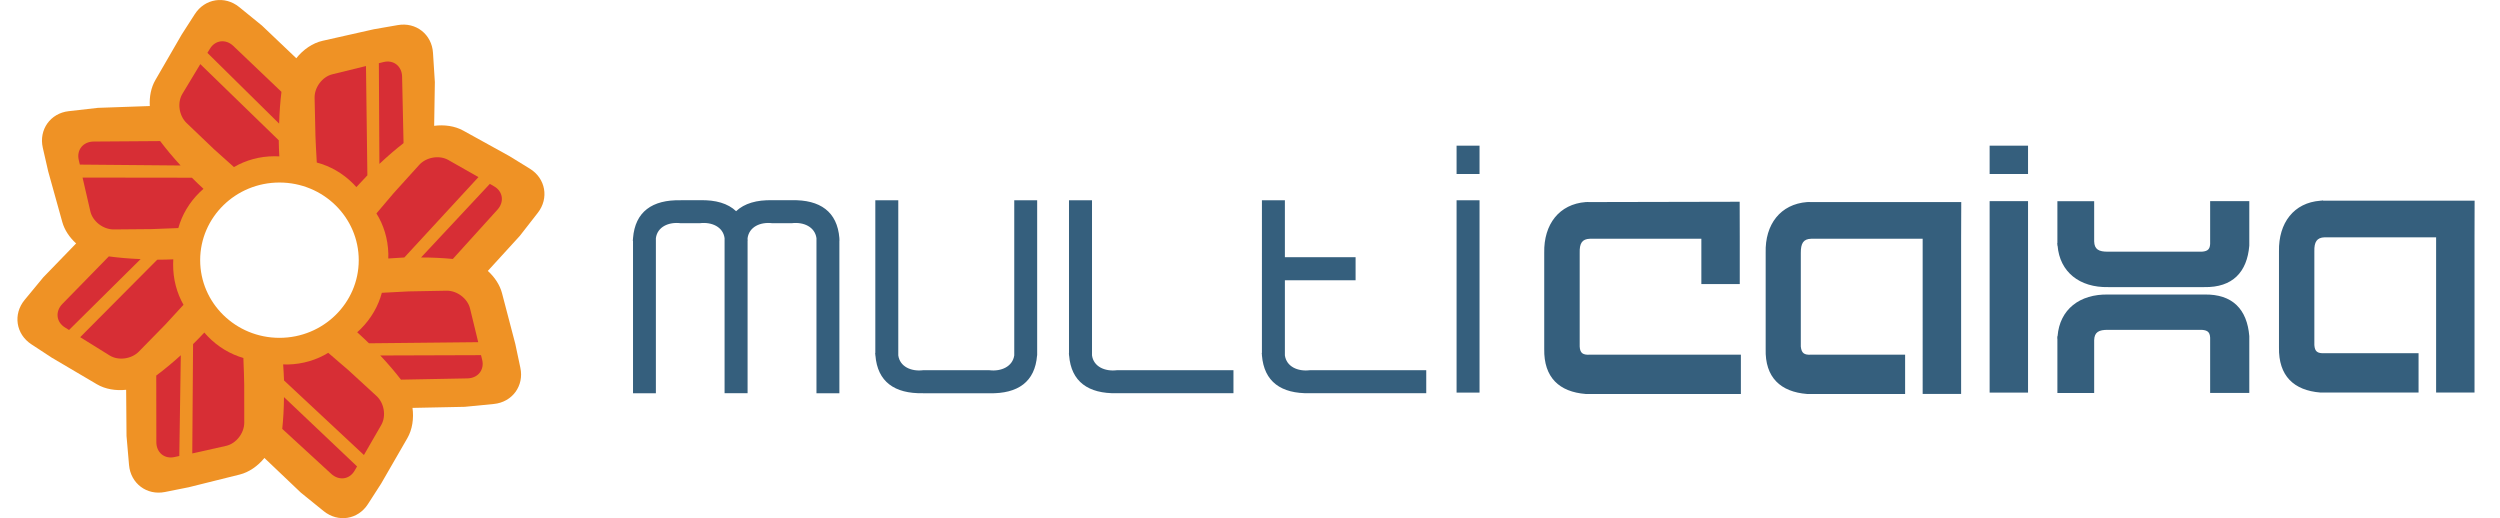 <?xml version="1.0" encoding="utf-8"?>
<!-- Generator: Adobe Illustrator 26.0.0, SVG Export Plug-In . SVG Version: 6.00 Build 0)  -->
<svg version="1.1" id="Layer_1" xmlns="http://www.w3.org/2000/svg" xmlns:xlink="http://www.w3.org/1999/xlink" x="0px" y="0px"
	 viewBox="0 0 535.69 111.03" style="enable-background:new 0 0 535.69 111.03;" xml:space="preserve">
<style type="text/css">
	.st0{fill:#EF9225;}
	.st1{fill:#D72E35;}
	.st2{fill-rule:evenodd;clip-rule:evenodd;fill:#355F7D;}
</style>
<g>
	<path class="st0" d="M115.23,45.61c2.45-3.12,1.68-7.39-1.69-9.46l-4.44-2.73l-9.85-5.44c-1.79-0.99-4.04-1.3-6.22-1.02l0.15-9.36
		l-0.4-6.27c-0.24-3.96-3.64-6.64-7.55-5.95L80.1,6.27L69.13,8.74c-2.15,0.48-4.19,1.9-5.64,3.74l-7.37-7.01l-4.87-3.96
		c-3.08-2.5-7.35-1.82-9.5,1.51l-2.82,4.39l-5.63,9.73c-0.94,1.61-1.32,3.59-1.2,5.58l-11.13,0.39l-6.24,0.71
		c-3.94,0.44-6.44,3.97-5.56,7.84l1.16,5.07l3.02,10.85c0.47,1.7,1.55,3.3,2.96,4.58l-7.04,7.27l-3.99,4.83
		c-2.53,3.06-1.88,7.34,1.44,9.51l4.36,2.86l9.69,5.71c1.78,1.05,4.05,1.42,6.26,1.18l0.08,9.88l0.54,6.25
		c0.35,3.95,3.81,6.55,7.7,5.77l5.1-1.02l10.92-2.72c2-0.5,3.89-1.83,5.29-3.55l7.82,7.44l4.88,3.95c3.09,2.5,7.36,1.82,9.49-1.52
		l2.82-4.38l5.62-9.74c1.07-1.85,1.41-4.22,1.1-6.48l11.19-0.23l6.24-0.61c3.95-0.39,6.51-3.88,5.68-7.76l-1.08-5.1l-2.85-10.88
		c-0.46-1.77-1.58-3.45-3.04-4.77l6.84-7.49L115.23,45.61z M59.88,72.39c-9.38,0-16.99-7.45-16.99-16.64
		c0-9.19,7.61-16.64,16.99-16.64c9.38,0,16.99,7.45,16.99,16.64C76.87,64.94,69.27,72.39,59.88,72.39z"/>
	<g>
		<g>
			<g>
				<path class="st1" d="M50.13,35.8c2.52-1.47,5.5-2.32,8.71-2.32c0.34,0,0.68,0.02,1.01,0.03c-0.06-1.12-0.11-2.27-0.12-3.45
					L42.92,13.74l-3.83,6.36c-1.15,1.89-0.74,4.69,0.89,6.26c0,0,5.34,5.1,5.86,5.6C46.22,32.31,48.69,34.51,50.13,35.8z"/>
				<path class="st1" d="M44.98,10.45l-0.54,0.88l15.37,15.16c0.07-2.43,0.24-4.73,0.5-6.81L50,9.85
					C48.38,8.3,46.11,8.57,44.98,10.45z"/>
			</g>
		</g>
		<g>
			<g>
				<path class="st1" d="M67.88,34.83c2.82,0.74,5.53,2.25,7.8,4.53c0.24,0.24,0.47,0.49,0.68,0.73c0.75-0.83,1.54-1.67,2.36-2.52
					l-0.3-23.42l-7.21,1.77c-2.14,0.52-3.85,2.8-3.8,5.05c0,0,0.15,7.39,0.18,8.12C67.6,29.61,67.76,32.9,67.88,34.83z"/>
				<path class="st1" d="M82.2,13.29l-1.02,0.25l0.12,21.58c1.77-1.67,3.52-3.17,5.17-4.45l-0.31-14.24
					C86.12,14.18,84.33,12.77,82.2,13.29z"/>
			</g>
		</g>
		<g>
			<g>
				<path class="st1" d="M80.66,45.73c1.54,2.47,2.47,5.43,2.55,8.64c0.01,0.35,0,0.68-0.01,1.02c1.12-0.09,2.27-0.16,3.44-0.22
					l15.88-17.22l-6.46-3.67c-1.92-1.09-4.71-0.62-6.23,1.05c0,0-4.97,5.47-5.45,6.02C84.04,41.74,81.9,44.25,80.66,45.73z"/>
				<path class="st1" d="M105.86,39.92l-0.9-0.52L90.22,55.17c2.43,0,4.73,0.12,6.81,0.32l9.56-10.56
					C108.1,43.27,107.78,41.01,105.86,39.92z"/>
			</g>
		</g>
		<g>
			<g>
				<path class="st1" d="M81.82,62.74c-0.75,2.8-2.27,5.51-4.55,7.77c-0.24,0.23-0.49,0.47-0.73,0.69c0.83,0.75,1.67,1.53,2.52,2.36
					l23.41-0.24l-1.75-7.21c-0.52-2.14-2.79-3.86-5.04-3.82c0,0-7.39,0.13-8.11,0.15C87.04,62.46,83.74,62.63,81.82,62.74z"/>
				<path class="st1" d="M103.32,77.1l-0.25-1l-21.59,0.07c1.67,1.77,3.16,3.52,4.44,5.18l14.25-0.27
					C102.42,81.03,103.84,79.24,103.32,77.1z"/>
			</g>
		</g>
		<g>
			<g>
				<path class="st1" d="M70.33,75.6c-2.48,1.52-5.45,2.43-8.65,2.5c-0.35,0-0.68,0-1.01-0.02c0.08,1.12,0.15,2.26,0.19,3.44
					L77.98,97.5l3.71-6.43c1.1-1.91,0.65-4.7-1.02-6.23c0,0-5.44-5.01-5.98-5.49C74.31,79.01,71.81,76.85,70.33,75.6z"/>
				<path class="st1" d="M75.99,100.84l0.52-0.9L60.85,85.09c-0.02,2.43-0.15,4.73-0.37,6.81l10.49,9.63
					C72.64,103.06,74.89,102.75,75.99,100.84z"/>
			</g>
		</g>
		<g>
			<g>
				<path class="st1" d="M52.15,76.71c-2.79-0.81-5.47-2.38-7.69-4.7c-0.24-0.24-0.46-0.5-0.68-0.75c-0.76,0.82-1.56,1.64-2.41,2.47
					L41.2,97.16l7.24-1.62c2.15-0.48,3.9-2.72,3.9-4.97c0,0-0.01-7.38-0.01-8.12C52.34,81.94,52.23,78.63,52.15,76.71z"/>
				<path class="st1" d="M37.4,97.93l1.02-0.22l0.32-21.59c-1.8,1.64-3.58,3.1-5.26,4.35l0.02,14.24
					C33.49,96.97,35.25,98.42,37.4,97.93z"/>
			</g>
		</g>
		<g>
			<g>
				<path class="st1" d="M39.32,65.31c-1.44-2.53-2.25-5.52-2.22-8.73c0-0.34,0.02-0.68,0.03-1.01c-1.11,0.05-2.26,0.08-3.44,0.08
					L17.18,72.25l6.3,3.91c1.87,1.17,4.69,0.79,6.27-0.82c0,0,5.18-5.28,5.67-5.79C35.78,69.17,38.02,66.73,39.32,65.31z"/>
				<path class="st1" d="M13.91,70.16l0.88,0.55l15.34-15.19c-2.44-0.1-4.73-0.3-6.81-0.58l-9.95,10.18
					C11.79,66.73,12.04,69,13.91,70.16z"/>
			</g>
		</g>
		<g>
			<g>
				<path class="st1" d="M38.21,48.87c0.78-2.8,2.33-5.49,4.64-7.73c0.24-0.23,0.49-0.46,0.75-0.68c-0.82-0.75-1.65-1.55-2.48-2.38
					l-23.43-0.03l1.67,7.24c0.49,2.14,2.74,3.88,5,3.87c0,0,7.38-0.05,8.11-0.07C32.98,49.08,36.28,48.96,38.21,48.87z"/>
				<path class="st1" d="M16.87,34.26l0.24,1.01l21.59,0.19c-1.65-1.79-3.12-3.56-4.38-5.23l-14.24,0.1
					C17.82,30.34,16.38,32.12,16.87,34.26z"/>
			</g>
		</g>
	</g>
</g>
<path class="st2" d="M426.33,43.1h8.23v41.02h-8.23V43.1L426.33,43.1z M312.11,37.29h4.92v-6.07h-4.92V37.29L312.11,37.29z
	 M426.33,37.29h8.23v-6.07h-8.23V37.29L426.33,37.29z M145.86,42.91c-6.12-0.14-9.77,2.47-10.22,8.12l0,0v0.11l-0.05,0.44h0.05
	v32.69h4.9V51.03c0.32-2.43,2.75-3.52,5.31-3.2h4.09c2.57-0.32,5,0.78,5.32,3.2v0.2v0.34l0,0v32.69h0.02h4.91l0,0V51.57h0.02
	l-0.02-0.34v-0.2c0.33-2.43,2.75-3.52,5.31-3.2h4.13c2.57-0.32,4.98,0.78,5.32,3.2v33.23h4.91V51.57h0.02l-0.02-0.44v-0.11l0,0
	c-0.45-5.65-4.12-8.26-10.22-8.12h-4.13c-3.38-0.09-6.01,0.69-7.78,2.35c-1.75-1.66-4.36-2.44-7.78-2.35H145.86L145.86,42.91z
	 M197.78,84.26c-6.12,0.12-9.76-2.47-10.2-8.11h-0.02v-0.13l-0.04-0.4h0.04V42.91h4.92v33.24c0.33,2.4,2.74,3.49,5.3,3.18h2.71h8.82
	h2.69c2.55,0.31,4.98-0.79,5.33-3.18V42.91h4.91v32.72l0,0v0.4v0.13h-0.02c-0.44,5.64-4.07,8.23-10.22,8.11h-2.69h-8.82H197.78
	L197.78,84.26z M280.65,84.26c-6.16,0.12-9.79-2.47-10.25-8.11l0,0v-0.13l-0.04-0.4h0.04V42.91h4.92v12.2h15.15v4.94h-15.15v16.1
	c0.34,2.4,2.74,3.49,5.33,3.18h24.96v4.93H280.65L280.65,84.26z M239.3,84.26c-6.11,0.12-9.78-2.47-10.22-8.11h-0.02v-0.13
	l-0.02-0.4h0.02V42.91h4.93v33.24c0.33,2.4,2.74,3.49,5.32,3.18h24.99v4.93H239.3L239.3,84.26z M312.11,42.91h4.92v41.21h-4.92
	V42.91L312.11,42.91z M448.73,84.21V72.89c0.05-1.7,0.97-2.25,3.01-2.21h20.08c1.38,0.1,1.83,0.62,1.76,2.21v11.31h8.39V72.12v-0.11
	l0,0c-0.47-5.68-3.55-9.03-9.66-8.9h-20.57c-6.15-0.13-10.39,3.22-10.85,8.9h-0.04v0.11l-0.04,0.41h0.04v11.68H448.73L448.73,84.21z
	 M448.73,43.1v8.62c0.05,1.71,0.97,2.24,3.01,2.21h20.08c1.38-0.1,1.83-0.62,1.76-2.21V43.1h8.39v9.4v0.14l0,0
	c-0.47,5.63-3.55,9-9.66,8.88h-20.57c-6.15,0.13-10.39-3.25-10.85-8.88h-0.04v-0.14l-0.04-0.42l0.04,0.03v-9H448.73L448.73,43.1z
	 M530.23,50.85v33.26h-8.23V50.85h-23.88c-1.69,0.05-2.26,1.01-2.21,2.99v20.1c0.1,1.37,0.62,1.82,2.21,1.74h20.12v8.43h-20.91
	h-0.14l0,0c-5.66-0.46-8.97-3.54-8.86-9.67V53.84c-0.11-6.1,3.2-10.41,8.86-10.83v-0.01h0.14l0.45-0.06v0.06h32.47L530.23,50.85
	L530.23,50.85z M420.22,51.16v33.25h-8.24V51.16h-23.9c-1.68,0.05-2.22,1-2.21,3.02v20.08c0.15,1.38,0.68,1.83,2.21,1.74h20.14v8.42
	h-20.89h-0.12l0,0c-5.66-0.45-9.04-3.52-8.87-9.66V54.17c-0.17-6.13,3.2-10.43,8.87-10.87l0,0h0.12l0.42-0.02v0.02h32.5
	L420.22,51.16L420.22,51.16z M372.79,51.16v9.71h-8.23v-9.71h-23.88c-1.69,0.05-2.25,1-2.19,3.02v20.08
	c0.08,1.38,0.64,1.83,2.19,1.74h32.35v8.42h-33.13h-0.12l0,0c-5.66-0.45-9-3.52-8.89-9.66V54.17c-0.12-6.13,3.22-10.43,8.89-10.87
	l0,0h0.12l0.43-0.02v0.02l32.44-0.07L372.79,51.16L372.79,51.16z"/>
</svg>
